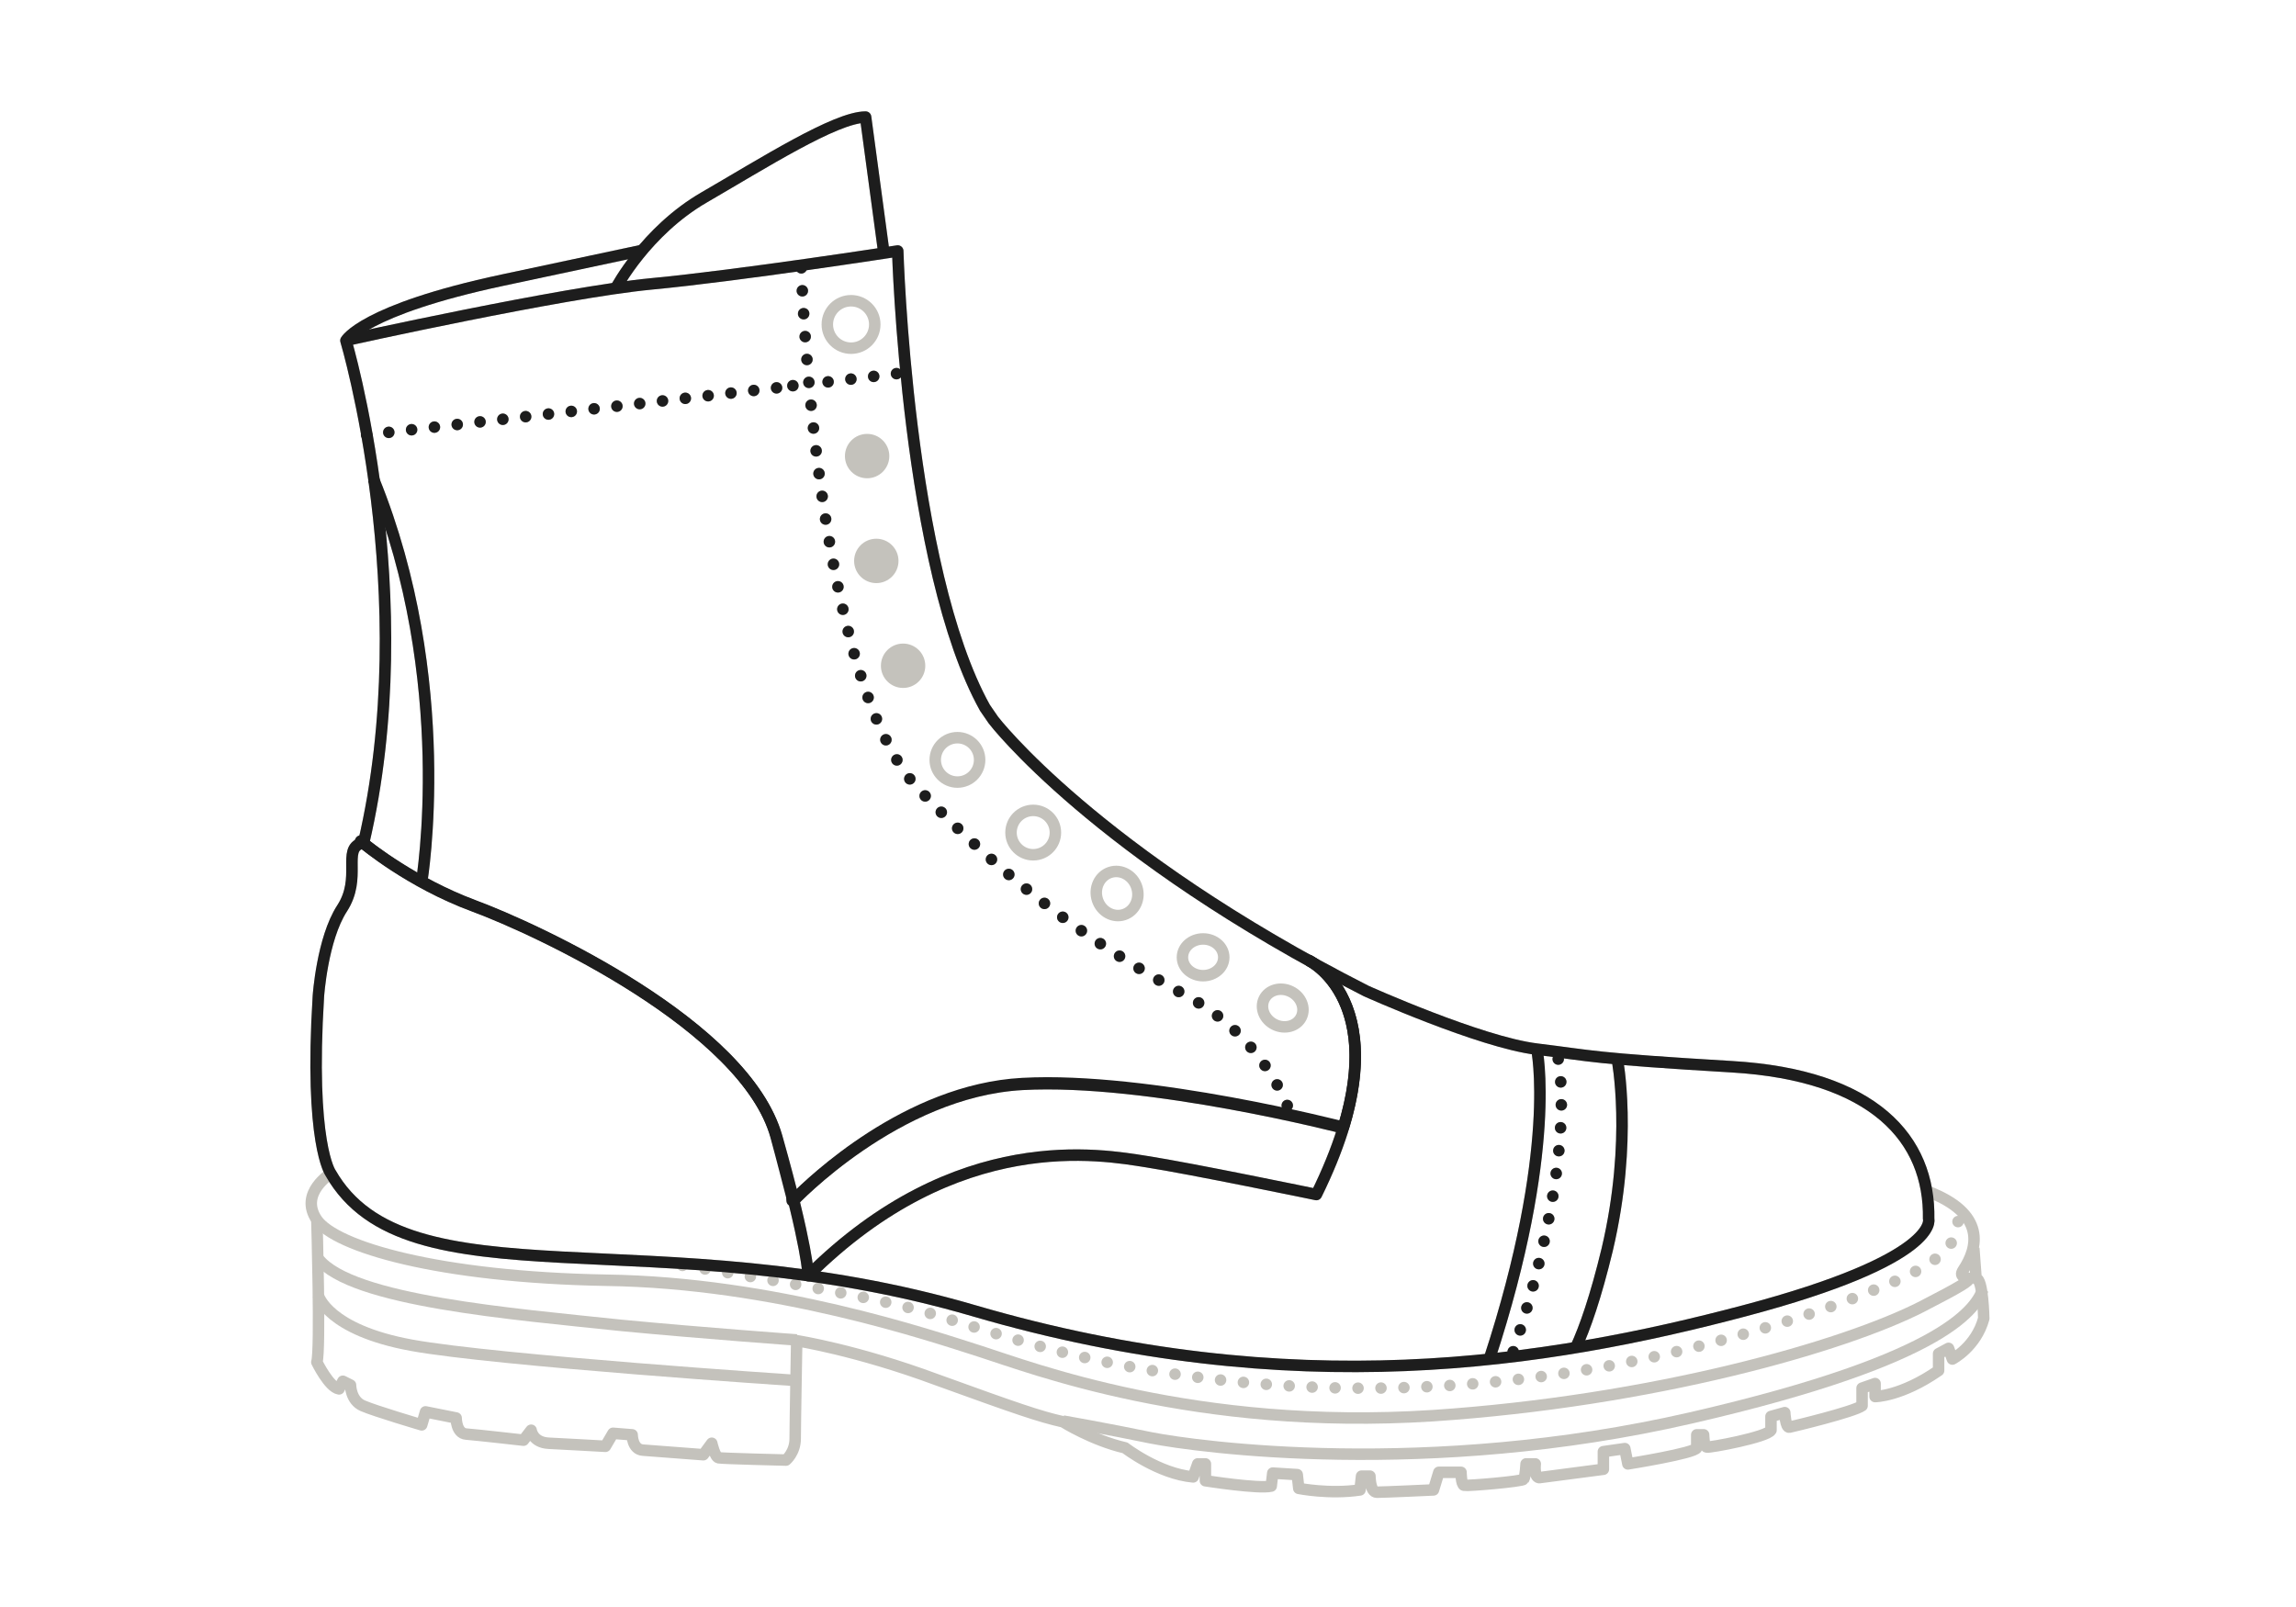 <svg viewBox="0 0 300 210" version="1.1" xmlns="http://www.w3.org/2000/svg" id="Layer_2">
  
  <defs>
    <style>
      .st0, .st1, .st2, .st3, .st4, .st5, .st6, .st7 {
        fill: none;
        stroke-linejoin: round;
      }

      .st0, .st1, .st2, .st3, .st5, .st7 {
        stroke-width: 1.5px;
      }

      .st0, .st1, .st2, .st7 {
        stroke-linecap: round;
      }

      .st0, .st2, .st3 {
        stroke: #1d1d1d;
      }

      .st1, .st4, .st5, .st6, .st7 {
        stroke: #c4c2bc;
      }

      .st2, .st7 {
        stroke-dasharray: 0 3;
      }

      .st8 {
        fill: #c4c2bc;
      }

      .st4 {
        stroke-width: 1.5px;
      }

      .st6 {
        stroke-width: 1.5px;
      }
    </style>
  </defs>
  <g>
    <path d="M171,125.5s13,6.2,1,30.6c0,0-16.4-3.4-22.2-4.3s-24.7-4.5-44.2,14.9c0,0,0-3.6-4.1-18.1s-31.2-27.1-39.6-30.2c-8.4-3.1-14.4-8.2-14.4-8.2" class="st5"></path>
    <path d="M103.6,157s13.5-14.4,30-15.3c16.5-.9,41.9,5.7,41.9,5.7" class="st5"></path>
    <path d="M200.8,137.1s2.8,13-6.2,40.5" class="st5"></path>
    <path d="M203.6,138.4s2.8,12.6-6.2,39.2" class="st7"></path>
    <path d="M211.3,138.3s2.1,10.6-1.3,25c-1.5,6.2-2.9,10.2-4.1,12.8" class="st5"></path>
    <path d="M43.3,153.3s-4.3,2.6-1.9,6.1,15.8,7.5,37.8,7.9c22,.3,42.3,7.2,48.9,9.3s28,10.4,59.1,8.4c28.6-1.9,53.7-9,64-14.3,10.3-5.3,4-2.7,5.3-4.7,2-3,3-7.4-4.6-10.3" class="st5"></path>
    <path d="M41.4,159.4s.5,17.1,0,18.6c0,0,1.6,3.3,2.9,3.5l.5-1,1,.5s0,2,1.6,2.7,7.7,2.5,7.7,2.5l.5-1.7,4,.8s0,2,1.3,2.1,7.5.8,7.5.8l1-1.3s.2,1.6,2.3,1.7,7.4.4,7.4.4l1-1.7,2.5.2s0,1.9,1.4,2,7.9.6,7.9.6l1.1-1.5s.4,1.8.9,1.9,8.8.3,8.8.3c0,0,1.2-1,1.2-2.8s.2-12.8.2-12.8c0,0,7.8,1.2,18.3,5.1,10.5,3.8,13.4,4.8,16.5,5.5,0,0,3.8,2.4,8.1,3.4,0,0,4.4,3.4,8.9,3.8l.6-1.7h1v2.2s7,1.1,8.6.7l.2-1.7,3.2.2.2,1.8s4,.8,8,.2l.2-1.8h1.1s0,2.1.9,2.1,7.4-.3,7.4-.3l.7-2.3h2.9c0-.1,0,1.6.4,1.7s7.6-.5,7.8-.8.3-2,.3-2h1.2s-.2,1.7.5,1.8l8.4-1.1v-2.3l2.8-.4.4,2s8.8-1.4,9-2.1v-1.7h.9c0-.1,0,1.5.4,1.6s7.9-1.3,8.4-2.2v-1.8l1.8-.5s.1,2,.6,1.9,8.4-2,9.5-2.8v-2.3l1.7-.6v1.7s3.4,0,8.3-3.4v-2.2l1.3-.7.5,1.4s3.1-1.6,4.1-5.3c0,0-.1-5.3-1-5.2l-.3-4" class="st5"></path>
    <path d="M86.2,164.9s26.7,4,35.9,6.9c6.1,1.9,12.1,3.8,18.3,5.3,11.7,2.7,23.7,4.1,35.7,4.3,16.4.2,32.8-1.9,48.6-6.2,6.7-1.8,13.6-3.9,20.1-6.6,4.1-1.7,13.6-5.1,10.4-11.3" class="st7"></path>
    <path d="M104.1,175.1s-12.5-.9-22.9-1.9c-14.2-1.5-35.3-3.2-39.6-8.7" class="st5"></path>
    <path d="M138.9,185.7s5.7,1,11.5,2.2c6.1,1.2,36.1,5.3,70.5-2.6,34.4-7.9,37.3-14.7,38.2-16.8" class="st5"></path>
    <path d="M41.6,169.3s1.2,4.5,12.2,6.5c11,2,50.2,4.6,50.2,4.6" class="st5"></path>
    <path d="M45.1,44.5s28.4-6.3,40-7.4c11.6-1.1,32.2-4.3,32.2-4.3,0,0,1.2,41.4,11.4,59.7l1.1,1.6s13.3,17.4,48.7,35.4c0,0,14.9,6.7,22.3,7.6s7,1.2,25.5,2.3,25.9,9.4,25.7,19.9c0,0,1.6,5.2-24.1,12-25.7,6.8-58.9,12.2-100.6,0-41.6-12.2-74.1-.5-84.1-18,0,0-2.8-3.8-1.6-23.1,0,0,.5-7.5,3.1-11.5s0-7.7,2.5-8.5" class="st5"></path>
    <path d="M80.5,37.6s3.9-7.4,11.5-11.8,17.2-10.5,21.1-10.5l2.4,17.8" class="st5"></path>
    <path d="M84,32.7l-18.3,3.9c-18.3,3.9-20.5,7.9-20.5,7.9,0,0,9.9,33.3,2.3,65.7" class="st5"></path>
    <path d="M55.1,115.2s4.4-26.3-6.3-52.6" class="st5"></path>
    <line y2="48.7" x2="118.2" y1="49.9" x1="108.2" class="st7"></line>
    <g>
      <line y2="56.8" x2="47.9" y1="56.8" x1="47.9" class="st1"></line>
      <line y2="50.6" x2="102.2" y1="56.5" x1="50.8" class="st7"></line>
      <line y2="50.4" x2="103.6" y1="50.4" x1="103.6" class="st1"></line>
    </g>
    <path d="M104.7,35s1.7,53.9,15.4,68.2c13.7,14.3,25.1,21.5,35.4,27.2s13.2,15.4,13.2,15.4" class="st7"></path>
    <circle r="3.1" cy="42.4" cx="111.2" class="st5"></circle>
    <circle r="2.9" cy="99.3" cx="125.1" class="st5"></circle>
    <circle r="2.9" cy="108.8" cx="135" class="st5"></circle>
    <ellipse transform="translate(-29.1 51.1) rotate(-18.1)" ry="2.9" rx="2.7" cy="116.8" cx="146" class="st4"></ellipse>
    <ellipse ry="2.4" rx="2.7" cy="125.1" cx="157.2" class="st5"></ellipse>
    <ellipse transform="translate(-24.4 224.3) rotate(-63.9)" ry="2.7" rx="2.4" cy="131.7" cx="167.6" class="st6"></ellipse>
    <circle r="2.9" cy="59.6" cx="113.3" class="st8"></circle>
    <circle r="2.9" cy="73.3" cx="114.5" class="st8"></circle>
    <circle r="2.9" cy="87" cx="118" class="st8"></circle>
  </g>
  <g>
    <path d="M47.4,110.1" class="st3"></path>
    <path d="M103.6,156.9c-.6-2.3-1.3-5.1-2.2-8.4-4-14.5-31.2-27.1-39.6-30.2-7.7-2.9-13.4-7.4-14.3-8.1s0,0,0,0v-.3" class="st3"></path>
    <path d="M175.5,147.4c5.3-17.2-4.5-21.9-4.5-21.9h-.2" class="st3"></path>
    <path d="M103.5,156.5v.4s.2-.1.4-.3c2.1-2.1,14.6-14.2,29.7-15,16.5-.9,41.9,5.7,41.9,5.7v-.3" class="st3"></path>
    <path d="M171,125.5s13,6.2,1,30.6c0,0-16.4-3.4-22.2-4.3s-24.7-4.5-44.2,14.9c0,0,0-3.6-4.1-18.1s-31.2-27.1-39.6-30.2c-8.4-3.1-14.4-8.2-14.4-8.2" class="st3"></path>
    <path d="M103.6,157s13.5-14.4,30-15.3c16.5-.9,41.9,5.7,41.9,5.7" class="st3"></path>
    <path d="M200.8,137.1s2.8,13-6.2,40.5" class="st3"></path>
    <path d="M203.6,138.4s2.8,12.6-6.2,39.2" class="st2"></path>
    <path d="M211.3,138.3s2.1,10.6-1.3,25c-1.5,6.2-2.9,10.2-4.1,12.8" class="st3"></path>
    <path d="M45.1,44.5s28.4-6.3,40-7.4c11.6-1.1,32.2-4.3,32.2-4.3,0,0,1.2,41.4,11.4,59.7l1.1,1.6s13.3,17.4,48.7,35.4c0,0,14.9,6.7,22.3,7.6s7,1.2,25.5,2.3,25.9,9.4,25.7,19.9c0,0,1.6,5.2-24.1,12-25.7,6.8-58.9,12.2-100.6,0-41.6-12.2-74.1-.5-84.1-18,0,0-2.8-3.8-1.6-23.1,0,0,.5-7.5,3.1-11.5s0-7.7,2.5-8.5" class="st3"></path>
    <path d="M80.5,37.6s3.9-7.4,11.5-11.8,17.2-10.5,21.1-10.5l2.4,17.8" class="st3"></path>
    <path d="M84,32.7l-18.3,3.9c-18.3,3.9-20.5,7.9-20.5,7.9,0,0,9.9,33.3,2.3,65.7" class="st3"></path>
    <path d="M55.1,115.2s4.4-26.3-6.3-52.6" class="st3"></path>
    <line y2="48.7" x2="118.2" y1="49.9" x1="108.2" class="st2"></line>
    <g>
      <line y2="56.8" x2="47.9" y1="56.8" x1="47.9" class="st0"></line>
      <line y2="50.6" x2="102.2" y1="56.5" x1="50.8" class="st2"></line>
      <line y2="50.4" x2="103.6" y1="50.4" x1="103.6" class="st0"></line>
    </g>
    <path d="M104.7,35s1.7,53.9,15.4,68.2c13.7,14.3,25.1,21.5,35.4,27.2s13.2,15.4,13.2,15.4" class="st2"></path>
  </g>
</svg>